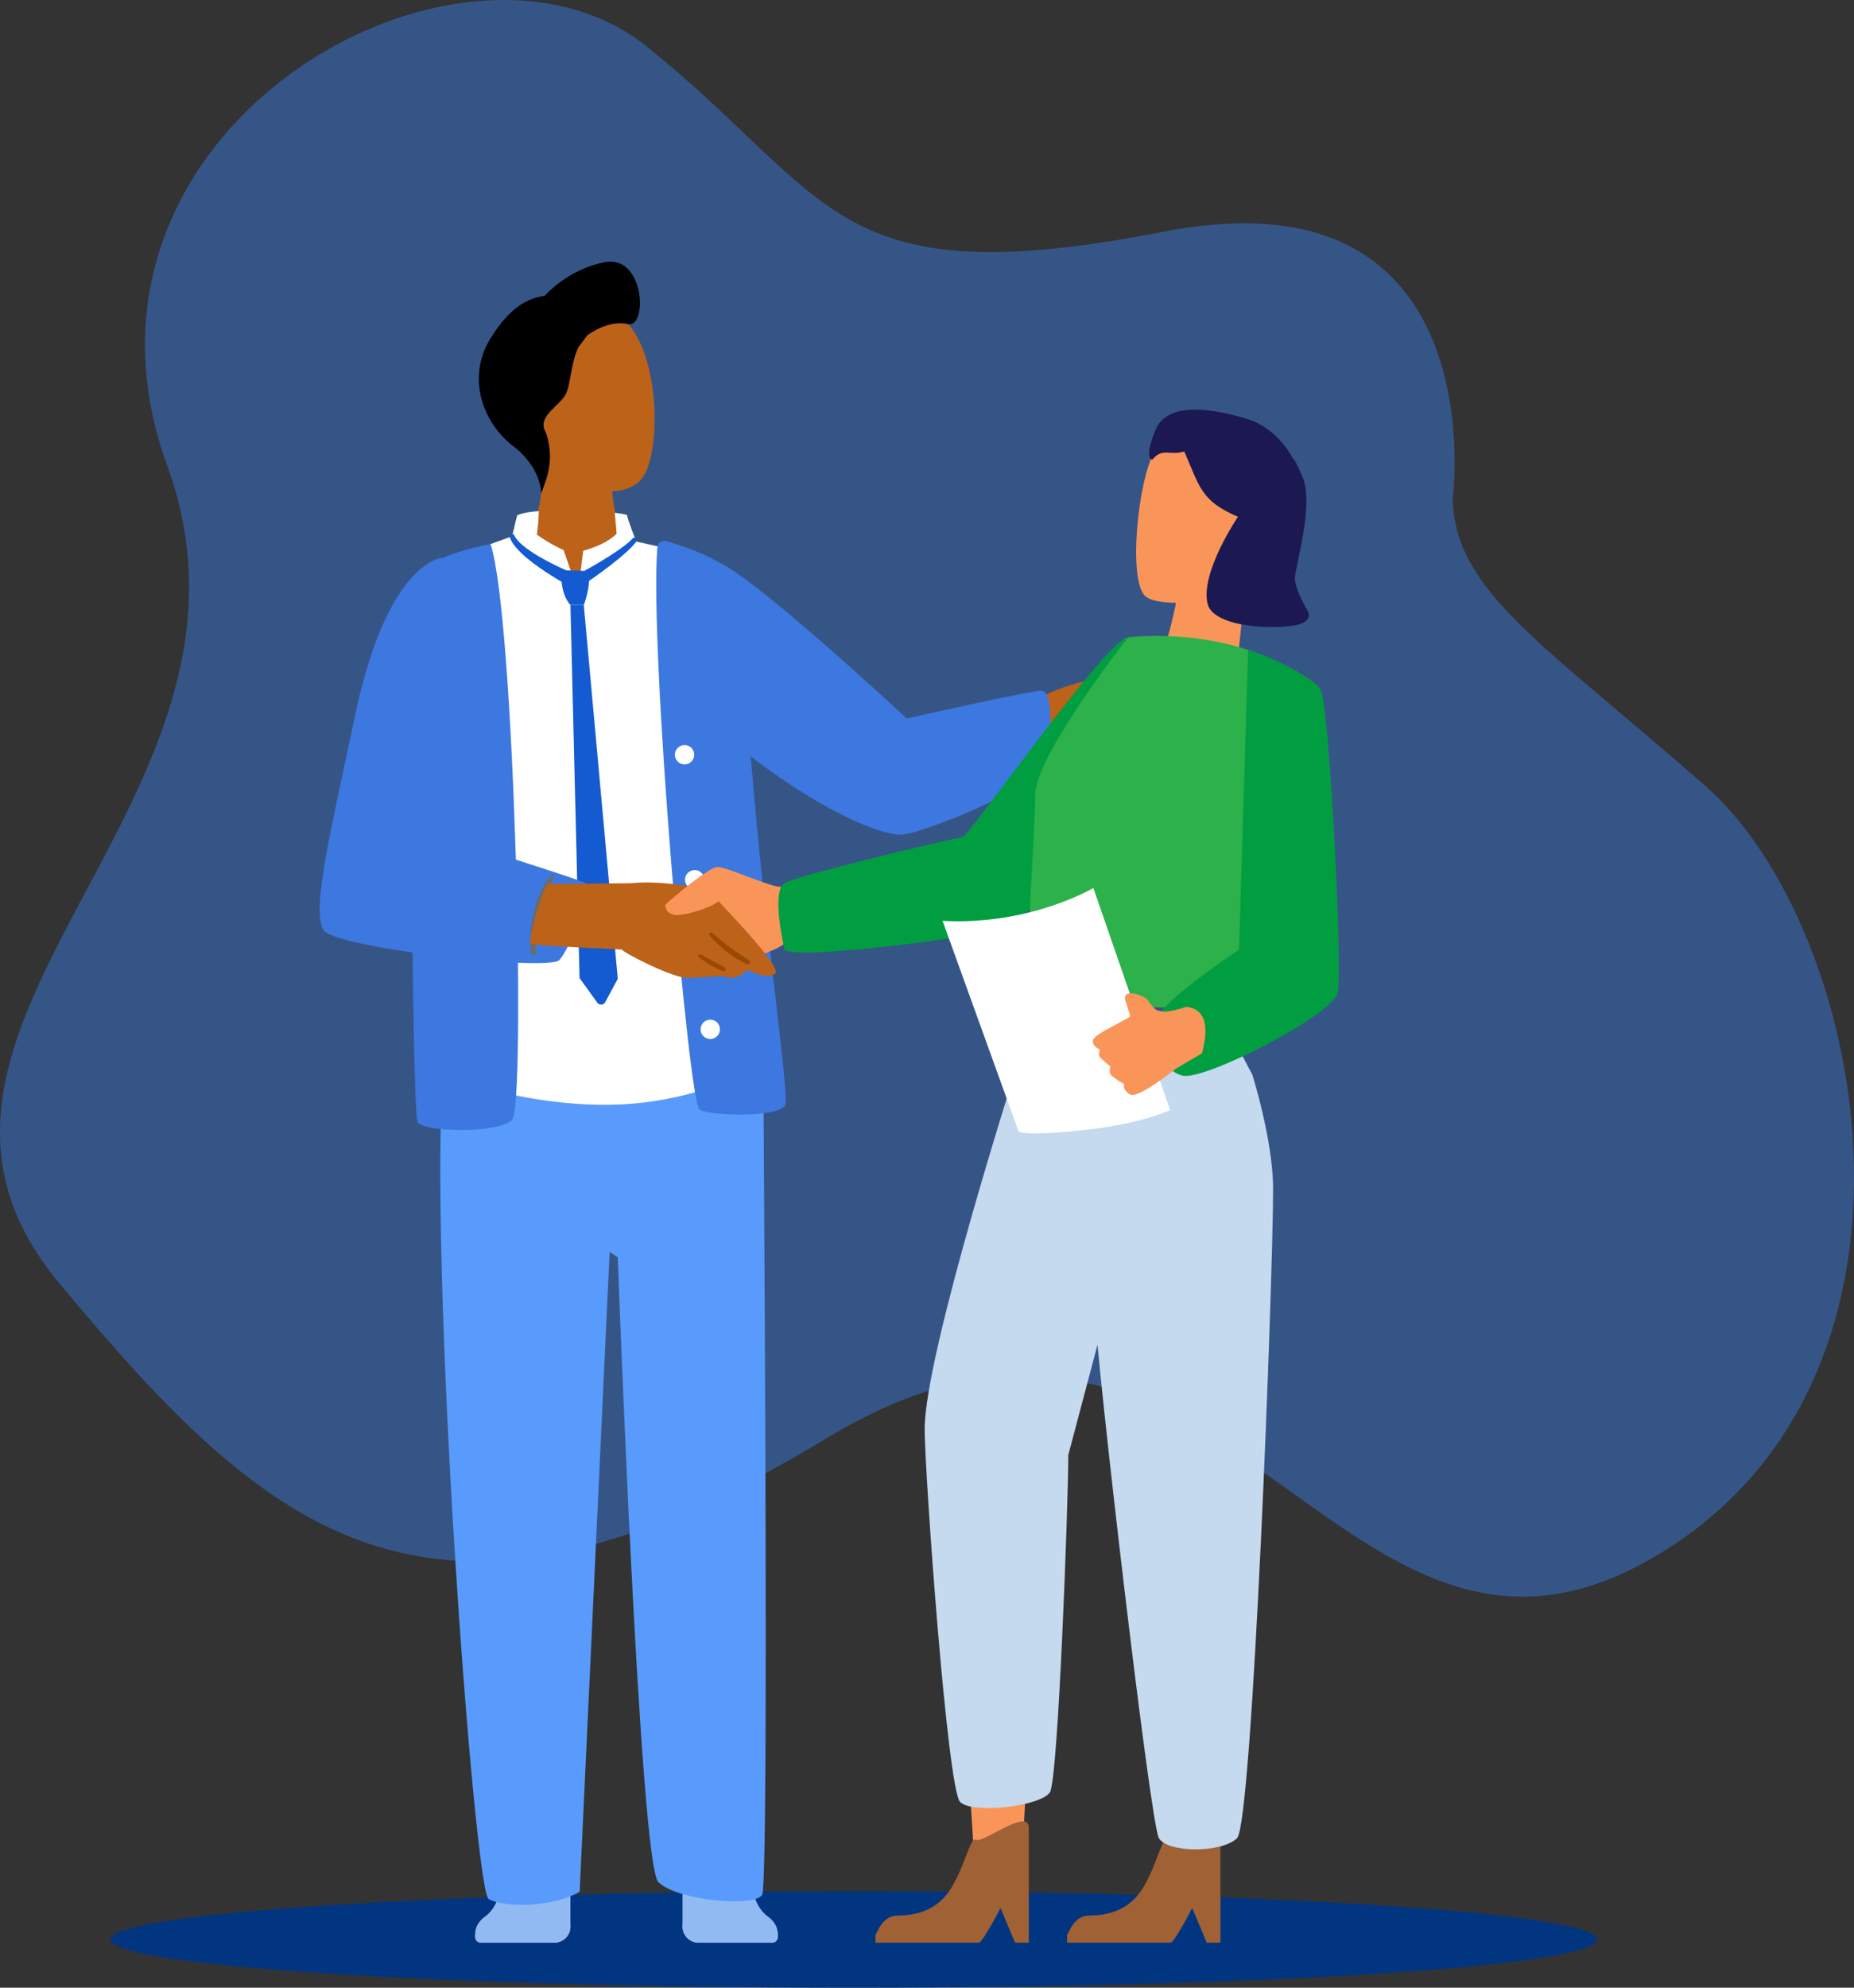 <?xml version="1.0" encoding="UTF-8"?><svg id="Layer_2" xmlns="http://www.w3.org/2000/svg" viewBox="0 0 1775.09 1902.63" aria-labelledby="shake-hand"><rect x="0" y="0" width="1775.09" height="1902.63" fill="#333333" stroke="none"/><title id="shake-hand">Shaking hands graphic</title><defs><style>.cls-1{fill:#fa955a;}.cls-2{fill:#fff;}.cls-3{fill:#6b6b6b;}.cls-4{fill:#009e40;}.cls-5{fill:#91b9f2;}.cls-6{fill:#a06135;}.cls-7,.cls-8{fill:#bd6219;}.cls-9{fill:#c5d9ef;}.cls-10{fill:#145ad0;}.cls-11{fill:#1c1852;}.cls-12{fill:#9c4805;}.cls-13{fill:#3c78df;}.cls-14{fill:#599bfc;}.cls-15{fill:#2db14a;}.cls-8,.cls-16,.cls-17{fill-rule:evenodd;}.cls-16{fill:#013580;}.cls-18{fill:#3b78dd;opacity:.5;}</style></defs><g id="_ÎÓÈ_1"><path class="cls-18" d="M1390.87,477.44s42.03-317.76-276.6-255.64c-318.63,62.12-314.25-31.43-494.23-176.64C440.05-100.06,42.76,123.98,160.15,445.88c117.39,321.9-307.89,536.27-103.89,781.75,203.99,245.48,358.32,376.87,735.82,148.67,377.5-228.2,486.08,284.61,784.46,118.1,298.38-166.51,211.87-605.61,56.17-742.19-155.7-136.57-239.77-186.32-241.85-274.78Z"/><path class="cls-16" d="M817.52,1810.23c393.01,0,711.61,20.68,711.61,46.2s-318.6,46.2-711.61,46.2-711.61-20.68-711.61-46.2,318.59-46.2,711.61-46.2Z"/><path class="cls-2" d="M633.54,836.58c0,8.6,6.97,15.57,15.57,15.57s15.57-6.97,15.57-15.57c0-8.6-6.97-15.57-15.57-15.57-8.6,0-15.57,6.97-15.57,15.57Z"/><g><g><path class="cls-8" d="M523.16,440.7l-12.82,81.83s37.51,62.54,65.95,53.74c23.93-7.33,19.16-55.21,19.16-55.21,0,0-13.01-48-9.12-71.94,3.93-24.06-63.18-8.42-63.18-8.42Z"/><path class="cls-8" d="M512.16,320.76c-1.91-.73-15.17,96.61,10.04,123.36,25.26,26.75,74.43,35.54,92.05,14.41,19.54-23.33,18.55-127.88-20.71-155.36-39.21-27.6-81.38,17.59-81.38,17.59Z"/><path class="cls-17" d="M578.63,251.02c-30.32,6.11-49.98,24.43-57.22,32.24-13.78,1.59-32.47,9.04-51.82,40.67-23.76,38.72-6.22,81.71,21.45,102.84,27.68,21,27.16,45.68,27.16,45.68l4.5-12.82c3.24-9.53,4.53-19.67,3.47-29.68-.64-5.98-1.95-12.58-4.46-17.83-6.69-14.16,14.27-23.45,20.13-35.17,4.55-9.04,4.77-29.68,11.91-44.58l8.51-11.36s19.61-15.15,38.84-10.87c19.23,4.27,16.44-66.93-22.47-59.11Z"/></g><g><g><path class="cls-5" d="M479.03,1809.68c-3.39,14.11-9.68,21.38-14.99,25.11-5.6,3.94-9.12,10.19-9.12,17.03v2.28c0,2.99,2.43,5.42,5.42,5.42h70.41c8.5,0,15.4-6.89,15.4-15.4v-37.89c0-3.17-2.71-5.66-5.87-5.4l-56.44,4.68c-2.33,.19-4.27,1.88-4.82,4.16Z"/><path class="cls-5" d="M457.79,1841.57c-1.82,3.07-2.86,6.57-2.86,10.26v2.28c0,2.99,2.43,5.42,5.42,5.42h70.41c8.5,0,15.4-6.89,15.4-15.4v-2.56h-88.37Z"/></g><g><path class="cls-5" d="M720.58,1809.68c3.39,14.11,9.68,21.38,14.99,25.11,5.6,3.94,9.12,10.19,9.12,17.03v2.28c0,2.99-2.43,5.42-5.42,5.42h-70.41c-8.5,0-15.4-6.89-15.4-15.4v-37.89c0-3.17,2.71-5.66,5.87-5.4l56.44,4.68c2.33,.19,4.27,1.88,4.82,4.16Z"/><path class="cls-5" d="M741.82,1841.57c1.82,3.07,2.86,6.57,2.86,10.26v2.28c0,2.99-2.43,5.42-5.42,5.42h-70.41c-8.5,0-15.4-6.89-15.4-15.4v-2.56h88.37Z"/></g><path class="cls-7" d="M996.19,667.75c22.22-12.83,54.52-18.27,54.52-18.27l-2.36,81.72s-61.14-9.27-61.14-11.88,8.98-51.58,8.98-51.58Z"/><path class="cls-14" d="M730.77,1012.28l-157.18,17.27-148.66-16.86c-15.94,187.76,29.12,797.03,42.93,805.01,13.81,7.97,59.88,8.77,87.12-6.95l28.7-612.51,7.8,5.33s21.03,580.13,38.81,597.91c17.77,17.77,92.38,24.41,99.42,12.21,7.05-12.21,1.06-771.27,1.06-801.4Z"/><path class="cls-2" d="M495.1,493.41c16.02-9.25,105.47-3.48,105.47,0s8.68,24.98,8.68,24.98l34.01,7.59,58.53,506s-49.2,25.5-122.54,25.5-128.97-20.86-128.97-20.86v-508.82l39.99-14.49,4.83-19.9Z"/><path class="cls-7" d="M515.97,484.14c0,19.32-3.08,37.61-4.86,38.63-1.78,1.03,16.84,27.82,26.5,29.75,9.66,1.93,57.18-6.95,53.7-31.29l-3.09-35.16-72.25-1.93Z"/><path class="cls-2" d="M500.99,498.24c8.75,15.16,38.59,28.3,38.59,28.3l11.54,33.13-40.14-6.89s-9.99-15.42-9.99-20.06v-34.48Z"/><path class="cls-2" d="M554.89,555.33l3.48-28.11s33.71-8.4,37.96-26.37l10.08,41.15s-12.4,14.2-13.27,13.33c-.87-.87-38.25,0-38.25,0Z"/><path class="cls-10" d="M492.41,512.4c.3,.58,.6,1.27,.9,1.75,.33,.46,.54,.89,.94,1.39,.71,.98,1.52,1.92,2.38,2.83,.86,.91,1.79,1.78,2.73,2.64,.97,.84,1.94,1.68,2.96,2.47,4.06,3.21,8.48,6.08,13,8.78,4.53,2.69,9.2,5.2,13.93,7.58,2.37,1.19,4.75,2.34,7.15,3.46l3.6,1.65,3.57,1.56-2.6-.6,19.74,.6-2.78,.78h0l6.3-3.5,6.28-3.62c4.17-2.45,8.31-4.95,12.39-7.53,4.07-2.58,8.1-5.24,11.97-8.04,3.85-2.8,7.69-5.76,10.71-9.07l.07-.08c.86-.95,2.33-1.01,3.27-.15,.88,.81,.99,2.15,.3,3.09-3.15,4.25-6.8,7.64-10.5,10.98-3.71,3.32-7.53,6.45-11.41,9.51-3.87,3.06-7.81,6.02-11.78,8.94l-5.99,4.33-6.09,4.26h0c-.76,.49-1.6,.74-2.44,.77h-.34s-19.74,.61-19.74,.61h-.19c-.87,.03-1.7-.2-2.4-.6l-3.63-2.1-3.54-2.13c-2.35-1.43-4.67-2.9-6.97-4.4-4.6-3-9.13-6.13-13.53-9.46-4.39-3.34-8.69-6.86-12.68-10.81-1-.98-1.97-2.02-2.92-3.06-.94-1.07-1.86-2.16-2.73-3.31-.87-1.16-1.69-2.36-2.42-3.66-.38-.6-.73-1.41-1.08-2.11-.33-.71-.49-1.29-.74-1.94-.46-1.19,.13-2.54,1.32-3,1.11-.43,2.35,.05,2.89,1.09l.05,.1Z"/><path class="cls-10" d="M537.6,552.52c0,18.25,8.55,26.56,8.55,26.56h12.79s5.22-12.75,5.22-27.24l-26.56,.68Z"/><path class="cls-10" d="M546.16,579.09l8.73,357.08,16.99,23.59c1.92,2.67,5.98,2.41,7.54-.49l12.06-22.33-32.54-357.85h-12.79Z"/><path class="cls-13" d="M469.71,520.76c23.37,72.52,33.9,537.88,20.57,551.2-13.33,13.33-84.87,11.79-90.4,2.21-5.53-9.58-9.6-504.98,1.43-524.09,11.03-19.11,68.4-29.33,68.4-29.33Z"/><path class="cls-13" d="M637.93,517.95c-4.05-1.19-8.18,1.63-8.53,5.83-8.03,96.1,30.1,532.43,40.33,538.34,10.55,6.09,74.85,8.15,81.97-4.18,3.47-6.01-9.52-98.27-22.33-220.2-13.46-128.06-22.48-283.11-31.24-291.87-12.98-12.98-45.36-23.57-60.2-27.92Z"/><g><path class="cls-2" d="M664.68,722.43c0,5.11-4.14,9.26-9.26,9.26s-9.26-4.14-9.26-9.26,4.14-9.26,9.26-9.26,9.26,4.14,9.26,9.26Z"/><circle class="cls-2" cx="679.99" cy="985.2" r="9.26" transform="translate(-435.49 1419.6) rotate(-76.66)"/><circle class="cls-2" cx="665.1" cy="842.06" r="9.26" transform="translate(-400.62 716.93) rotate(-45)"/></g><path class="cls-13" d="M716.87,722.52c71.28,55.05,126.31,76.46,145.43,76.46s137.95-48.19,140.85-69.63c2.9-21.44,5.8-68.2-5.79-68.2s-129.24,26.6-129.24,26.6c0,0-162.46-151.54-186.54-151.54-17.91,0,35.29,186.31,35.29,186.31Z"/><path class="cls-13" d="M423.47,533.97s-52.39,2.33-83.68,151.69c-22.51,107.45-42.5,187.53-29.75,204.92,12.75,17.39,214.42,39.41,225.43,28.4,11.01-11.01,31.35-70.15,25.25-73.67-6.1-3.52-119.99-39.34-119.99-39.34l-17.25-272Z"/><path class="cls-3" d="M527.78,837.81c-16.16,18.31-22.03,50.83-19.28,74.45,.34,2.89,4.66,3.08,4.65,0-.03-13.4,.35-26.26,3.7-39.36,3.06-11.93,8.99-22.35,13.19-33.77,.47-1.27-1.39-2.31-2.27-1.32Z"/></g><g><g><polygon class="cls-1" points="929.36 1725.08 932.83 1779.92 979.58 1763.72 981.9 1715.43 929.36 1725.08"/><path class="cls-6" d="M838.18,1851.81c2.32-2.32,6.18-18.31,21.64-18.31s38.02-3.86,51.77-27.67c13.75-23.81,17.33-48.08,23.18-44.7,5.85,3.38,50.22-31.01,50.22-11.89v110.3h-13.14l-13.91-33.23s-17,33.23-20.86,33.23h-98.9v-7.73Z"/></g><g><polygon class="cls-1" points="1112.87 1725.08 1116.35 1779.92 1163.1 1763.72 1165.41 1715.43 1112.87 1725.08"/><path class="cls-6" d="M1021.69,1851.81c2.32-2.32,6.18-18.31,21.64-18.31s38.02-3.86,51.77-27.67c13.75-23.81,17.33-48.08,23.18-44.7,5.85,3.38,50.23-31.01,50.23-11.89v110.3h-13.14l-13.91-33.23s-17,33.23-20.86,33.23h-98.9v-7.73Z"/></g><path class="cls-9" d="M1169.32,972.29l29.77,56.56s19.82,62.8,19.82,109c0,86.83-19.72,607.39-34.52,621.68-14.8,14.29-66.32,14.17-74.79,0-8.47-14.17-60.81-467.13-60.81-499.96s6.95-157.09,6.95-165.47,12.41-119.6,12.41-119.6l101.18-2.19Z"/><path class="cls-9" d="M986.53,950.85c0,8.95-13.14,70.25-13.14,70.25,0,0-88.09,274.74-88.09,347,0,40.11,21.64,344.86,34,356.8,12.36,11.94,78.03,3.83,85.98-9.47,7.95-13.3,17.56-278.73,17.56-322.75l104.17-393.21-140.49-48.63Z"/><path class="cls-1" d="M677.46,929.21c16.23-5.41,71.91-18.18,76.51-29.38,4.6-11.2,.92-50.99-7.28-50.99-10.13,0-56.12-21.35-60.65-18.74-4.53,2.61-8.59,7.96-8.59,7.96l-17.39,61.4,17.39,29.75Z"/><path class="cls-1" d="M1127.74,559.67c0,23.76-12.17,57.37-12.17,57.37l70.64,3.28,6.37-60.65h-64.83Z"/><path class="cls-4" d="M751.2,908.95c11.5,11.5,217.75-16.16,227.02-25.43,9.27-9.27,121.12-273.43,101.8-273.43s-153.19,191.39-158.6,191.39-156.82,36.09-170.23,43.83c-13.41,7.74,0,63.65,0,63.65Z"/><path class="cls-15" d="M1080.03,610.09s63.36-8.5,126.72,16.23c63.36,24.73-31.68,339.21-43.27,339.21s-170-2.64-176.95-14.68c-6.95-12.04,4.64-151.62,4.64-189.78s88.86-150.97,88.86-150.97Z"/><path class="cls-4" d="M1195.02,622.1c15.6,4.21,61.4,24.43,69.5,38.45,8.1,14.02,21.45,269.43,16.05,290.29-5.41,20.86-126.43,83.43-148.06,78.79-21.64-4.64-32.88-40.75-22.54-58.67,10.35-17.92,76.3-62.01,76.3-62.01l8.76-286.85Z"/><g><path class="cls-1" d="M1106.07,430.71c-16.88,28.32-26.43,126.75-9.04,140.33,17.39,13.58,95.28-.07,95.28-.07,0,0,61.19-83.28,52.5-113.05-8.69-29.77-117.21-63.34-138.73-27.21Z"/><path class="cls-1" d="M1126.12,577.03c27.14-5.39,48.48-12.68,48.48-12.68,0,0,15.18,22.18-4.54,33.57-19.72,11.39-49.74,4.21-49.74,4.21l5.81-25.1Z"/><path class="cls-11" d="M1133.89,432.21c15.07,34.41,16.01,47.27,51.36,62.46,0,0-36.55,53.88-28.98,83.57,4.37,17.13,41.38,24.38,76.98,21.24,27.97-2.47,18.28-15.59,18.28-15.59,0,0-11.75-19.89-11.75-30.33s18.79-70.51,7.22-97.3c-9.18-21.24-8.76-16.56-8.76-16.56,0,0-13.36-29.14-44.09-38.63-31.36-9.69-76.23-17.64-87.82,10.37-11.59,28.01-3.14,28.67-3.14,28.67,9.69-11.96,16.22-3.71,30.69-7.91Z"/></g><path class="cls-2" d="M902.45,881.42c84.22,4.54,144.36-31.46,144.36-31.46l73.57,212.63s-27.02,13.04-82.29,19.04c-55.27,6-62.75,1.69-62.75,1.69l-72.89-201.9Z"/><path class="cls-1" d="M1125.49,1023.15c-3.02,2.29-36.23,29.04-43.71,24.41-7.48-4.63-5.5-9.86-5.5-9.86,0,0-10.45-5.94-12.75-8.96-2.29-3.02-.3-7.75-.3-7.75,0,0-8.31-6.72-10.22-9.24-1.91-2.51,.08-7.25,.08-7.25,0,0-7.53-2.56-6.68-8.75,.85-6.19,35.24-20.74,35.56-23.1,.13-.98-4.36-14.25-4.36-14.25-4.44-13.51,17.85-5.73,21.21-1.14,9.16,12.49,9.31,9.31,12.11,10.49,6.03,2.53,25.04-4.04,25.04-4.04,17.77,2.06,21.86,17.75,14.9,44.46l-25.39,14.97Z"/></g><path class="cls-7" d="M599.8,845.95c30.13-4.64,77.92,4.9,79.15,7.02,1.23,2.13,70.37,71.79,63.42,78.75-6.95,6.95-26.66-3.48-26.66-3.48,0,0-11.44,12.31-22.6,5.87,0,0-22.02,1.87-35.35,1.87s-57.67-22.2-62.49-27.03c-4.82-4.82,4.54-63,4.54-63Z"/><path class="cls-12" d="M717.09,919.13c-5.63-4.12-11.78-7.5-17.42-11.65-6.15-4.54-11.75-9.68-17.68-14.48-1.79-1.45-4.08,.77-2.55,2.55,9.16,10.64,22.61,21.55,35.48,27.3,2.54,1.13,4.43-2.07,2.18-3.72Z"/><path class="cls-12" d="M693.97,926.19c-3.5-2.53-7.69-4.23-11.5-6.28-3.85-2.08-7.62-4.3-11.5-6.31-1.91-.99-3.32,1.59-1.65,2.83,6.72,5,15.17,10.69,23.25,13.08,2.1,.62,2.99-2.18,1.4-3.33Z"/><path class="cls-7" d="M524.95,846.16c1.16,0,78.85-.73,78.85-.73l-4.83,63.52s-90.36-3.6-91.09-5.8c-2.27-6.83,15.02-61.09,17.07-56.99Z"/><path class="cls-1" d="M636.89,866.24c8.78-8.78,42.59-36.13,49.16-36.13s9.72,21.4,5,29.56c-4.72,8.17-38.32,18.16-46.43,15.84-8.11-2.32-7.73-9.27-7.73-9.27Z"/></g></g></svg>